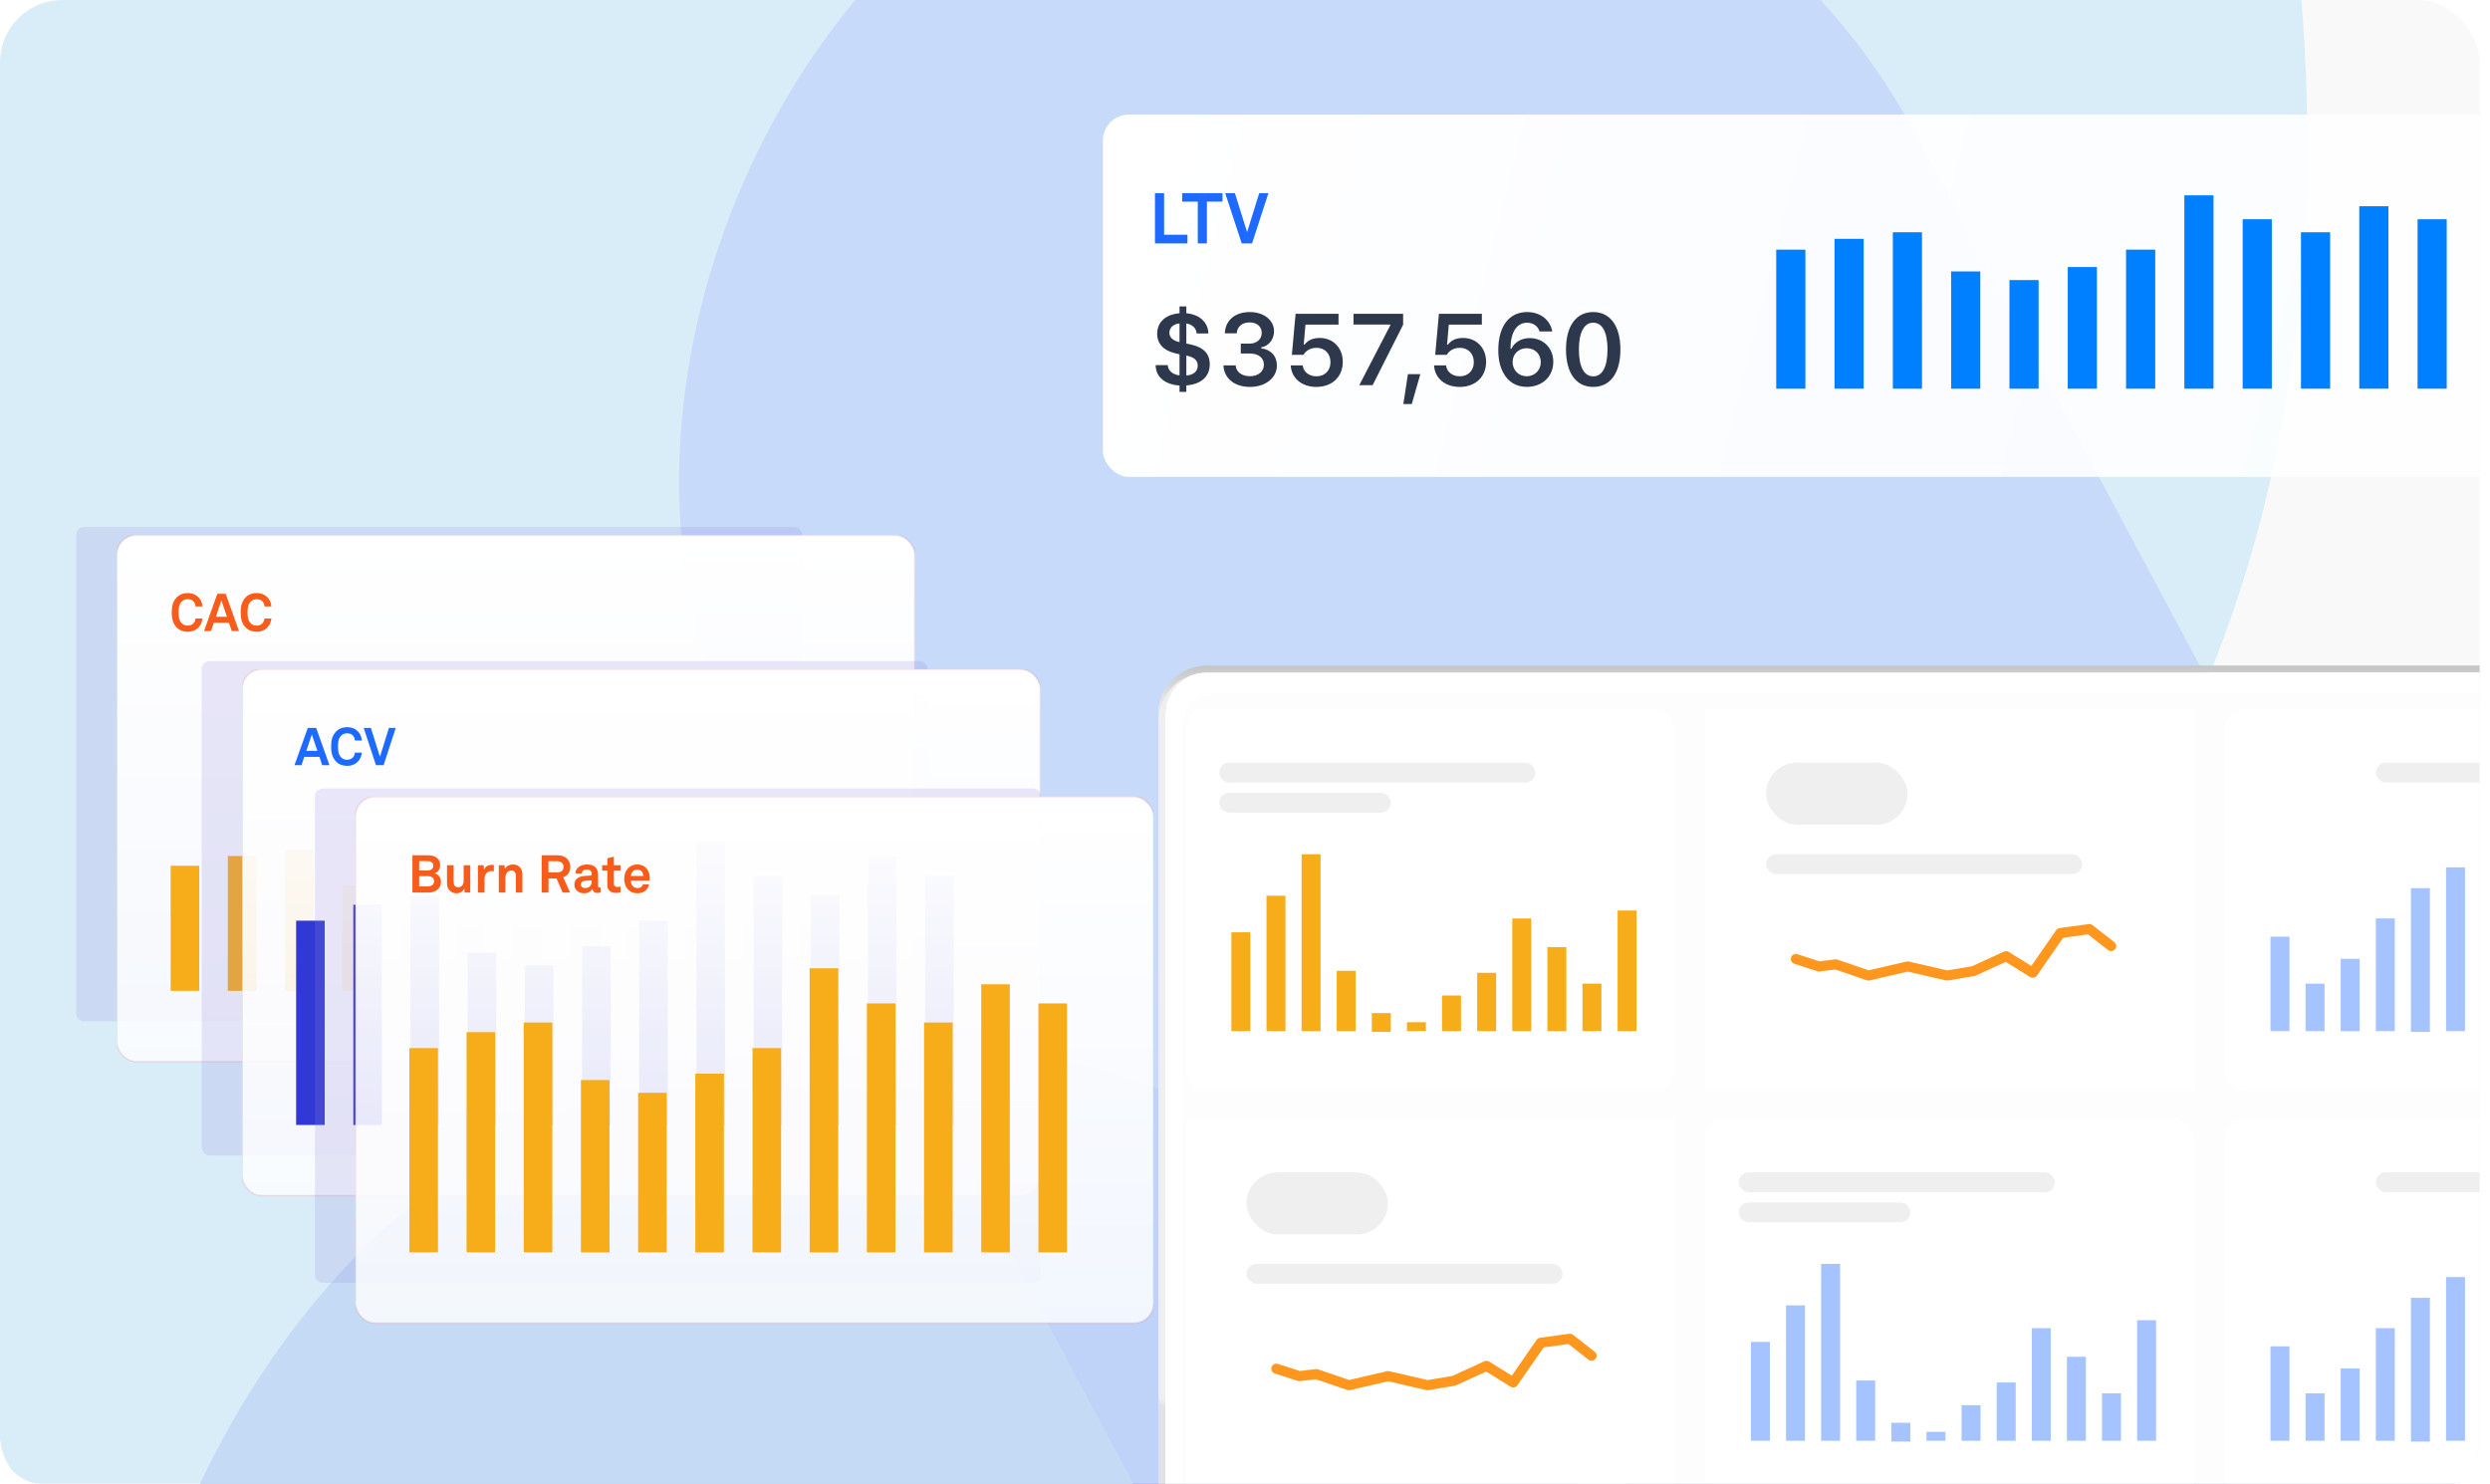 <svg width="490" height="292" viewBox="0 0 490 292" fill="none" xmlns="http://www.w3.org/2000/svg">
<g clip-path="url(#clip0_9261_55686)">
<g clip-path="url(#clip1_9261_55686)">
<rect width="488" height="349.056" rx="8.472" fill="#F9F9F9"/>
<g filter="url(#filter0_f_9261_55686)">
<rect x="109.429" y="559.823" width="300.128" height="303.816" rx="148.664" transform="rotate(-118.137 109.429 559.823)" fill="#4555D3" fill-opacity="0.54"/>
</g>
<g filter="url(#filter1_f_9261_55686)">
<rect x="305.15" y="445.55" width="465.988" height="260.996" rx="130.498" transform="rotate(-118.137 305.15 445.55)" fill="#635EFF" fill-opacity="0.6"/>
</g>
<g filter="url(#filter2_f_9261_55686)">
<rect width="570.073" height="628.011" rx="285.037" transform="matrix(-0.867 -0.498 0.501 -0.865 250.515 454.903)" fill="#D0EAF8" fill-opacity="0.8"/>
</g>
<g filter="url(#filter3_f_9261_55686)">
<rect x="15" y="103.711" width="142.857" height="97.281" rx="1.532" fill="#9387DF" fill-opacity="0.2"/>
</g>
<g clip-path="url(#clip2_9261_55686)">
<rect x="22.973" y="105.318" width="157.049" height="103.6" rx="3.83" fill="url(#paint0_linear_9261_55686)" stroke="#C92424" stroke-opacity="0.12" stroke-width="0.323"/>
<path d="M162.995 164.988H157.368V194.996H162.995V164.988Z" fill="#F7AD1A"/>
<path d="M151.743 162.679H146.117V194.995H151.743V162.679Z" fill="#F7AD1A"/>
<path d="M140.49 167.293H134.864V194.992H140.49V167.293Z" fill="#F7AD1A"/>
<path d="M129.236 164.988H123.61V194.996H129.236V164.988Z" fill="#F7AD1A"/>
<path d="M117.982 160.755H112.355V194.995H117.982V160.755Z" fill="#F7AD1A"/>
<path d="M106.729 170.371H101.103V194.993H106.729V170.371Z" fill="#F7AD1A"/>
<path d="M95.476 173.451H89.85V194.995H95.476V173.451Z" fill="#F7AD1A"/>
<path d="M84.223 175.758H78.596V194.994H84.223V175.758Z" fill="#F7AD1A"/>
<path d="M72.968 174.221H67.341V194.996H72.968V174.221Z" fill="#F7AD1A"/>
<path d="M61.714 167.293H56.087V194.992H61.714V167.293Z" fill="#F7AD1A"/>
<path d="M50.463 168.449H44.836V194.994H50.463V168.449Z" fill="#F7AD1A"/>
<path d="M39.208 170.371H33.581V194.993H39.208V170.371Z" fill="#F7AD1A"/>
<path d="M36.976 124.329C36.139 124.329 35.373 124.081 34.804 123.512C34.018 122.715 33.791 121.712 33.791 120.512C33.791 119.312 34.018 118.319 34.815 117.523C35.394 116.943 36.159 116.706 36.976 116.706C38.559 116.706 39.738 117.792 39.842 119.333H38.476C38.414 118.443 37.845 117.916 36.935 117.916C36.47 117.916 36.035 118.092 35.745 118.402C35.259 118.919 35.146 119.581 35.146 120.512C35.146 121.443 35.259 122.105 35.745 122.632C36.035 122.943 36.439 123.119 36.935 123.119C37.794 123.119 38.373 122.601 38.476 121.722H39.842C39.676 123.325 38.476 124.329 36.976 124.329ZM45.603 124.184L45.055 122.55H42.076L41.528 124.184H40.152L42.769 116.85H44.414L47.031 124.184H45.603ZM42.479 121.37H44.652L43.566 118.154L42.479 121.37ZM50.542 124.329C49.705 124.329 48.939 124.081 48.37 123.512C47.584 122.715 47.356 121.712 47.356 120.512C47.356 119.312 47.584 118.319 48.38 117.523C48.96 116.943 49.725 116.706 50.542 116.706C52.125 116.706 53.304 117.792 53.407 119.333H52.042C51.98 118.443 51.411 117.916 50.501 117.916C50.035 117.916 49.601 118.092 49.311 118.402C48.825 118.919 48.712 119.581 48.712 120.512C48.712 121.443 48.825 122.105 49.311 122.632C49.601 122.943 50.005 123.119 50.501 123.119C51.359 123.119 51.939 122.601 52.042 121.722H53.407C53.242 123.325 52.042 124.329 50.542 124.329Z" fill="#F75C1A"/>
</g>
<g filter="url(#filter4_f_9261_55686)">
<rect x="39.691" y="130.105" width="142.857" height="97.281" rx="1.532" fill="#9387DF" fill-opacity="0.2"/>
</g>
<g clip-path="url(#clip3_9261_55686)">
<rect x="47.664" y="131.712" width="157.049" height="103.6" rx="3.83" fill="url(#paint1_linear_9261_55686)" stroke="#C92424" stroke-opacity="0.12" stroke-width="0.323"/>
<path d="M187.686 172.396H182.059V221.389H187.686V172.396Z" fill="#3238D6"/>
<path d="M176.434 168.627H170.808V221.388H176.434V168.627Z" fill="#3238D6"/>
<path d="M165.181 176.16H159.554V221.384H165.181V176.16Z" fill="#3238D6"/>
<path d="M153.927 172.396H148.3V221.389H153.927V172.396Z" fill="#3238D6"/>
<path d="M142.672 165.486H137.046V221.388H142.672V165.486Z" fill="#3238D6"/>
<path d="M131.42 181.186H125.793V221.385H131.42V181.186Z" fill="#3238D6"/>
<path d="M120.167 186.214H114.54V221.388H120.167V186.214Z" fill="#3238D6"/>
<path d="M108.914 189.981H103.287V221.386H108.914V189.981Z" fill="#3238D6"/>
<path d="M97.659 187.471H92.032V221.389H97.659V187.471Z" fill="#3238D6"/>
<path d="M86.405 176.16H80.778V221.384H86.405V176.16Z" fill="#3238D6"/>
<path d="M75.153 178.047H69.527V221.387H75.153V178.047Z" fill="#3238D6"/>
<path d="M63.899 181.186H58.272V221.385H63.899V181.186Z" fill="#3238D6"/>
<path d="M63.405 150.578L62.857 148.943H59.878L59.33 150.578H57.954L60.571 143.244H62.215L64.832 150.578H63.405ZM60.281 147.764H62.453L61.367 144.547L60.281 147.764ZM68.344 150.722C67.506 150.722 66.741 150.474 66.172 149.905C65.386 149.109 65.158 148.106 65.158 146.906C65.158 145.706 65.386 144.713 66.182 143.916C66.761 143.337 67.527 143.099 68.344 143.099C69.927 143.099 71.106 144.185 71.209 145.726H69.844C69.782 144.837 69.213 144.309 68.303 144.309C67.837 144.309 67.403 144.485 67.113 144.796C66.627 145.313 66.513 145.975 66.513 146.906C66.513 147.837 66.627 148.499 67.113 149.026C67.403 149.336 67.806 149.512 68.303 149.512C69.161 149.512 69.74 148.995 69.844 148.116H71.209C71.044 149.719 69.844 150.722 68.344 150.722ZM71.572 143.244H72.989L74.768 148.933L76.536 143.244H77.881L75.492 150.578H73.981L71.572 143.244Z" fill="#1E6AFF"/>
</g>
<g filter="url(#filter5_f_9261_55686)">
<rect x="61.977" y="155.173" width="142.857" height="97.281" rx="1.532" fill="#9387DF" fill-opacity="0.2"/>
</g>
<g clip-path="url(#clip4_9261_55686)">
<rect x="69.95" y="156.78" width="157.049" height="103.6" rx="3.83" fill="url(#paint2_linear_9261_55686)" stroke="#C92424" stroke-opacity="0.12" stroke-width="0.323"/>
<path d="M209.972 197.465H204.345V246.457H209.972V197.465Z" fill="#F7AD1A"/>
<path d="M198.72 193.695H193.094V246.456H198.72V193.695Z" fill="#F7AD1A"/>
<path d="M187.467 201.228H181.841V246.452H187.467V201.228Z" fill="#F7AD1A"/>
<path d="M176.213 197.465H170.587V246.457H176.213V197.465Z" fill="#F7AD1A"/>
<path d="M164.959 190.555H159.332V246.457H164.959V190.555Z" fill="#F7AD1A"/>
<path d="M153.706 206.254H148.08V246.453H153.706V206.254Z" fill="#F7AD1A"/>
<path d="M142.453 211.282H136.826V246.457H142.453V211.282Z" fill="#F7AD1A"/>
<path d="M131.2 215.049H125.573V246.455H131.2V215.049Z" fill="#F7AD1A"/>
<path d="M119.945 212.54H114.318V246.458H119.945V212.54Z" fill="#F7AD1A"/>
<path d="M108.691 201.228H103.064V246.452H108.691V201.228Z" fill="#F7AD1A"/>
<path d="M97.44 203.115H91.813V246.455H97.44V203.115Z" fill="#F7AD1A"/>
<path d="M86.185 206.254H80.558V246.453H86.185V206.254Z" fill="#F7AD1A"/>
<path d="M81.161 175.646V168.312H84.264C85.588 168.312 86.622 168.964 86.622 170.267C86.622 170.919 86.27 171.633 85.526 171.85C86.394 172.108 86.777 172.801 86.777 173.536C86.777 174.88 85.722 175.646 84.284 175.646H81.161ZM82.485 174.446H84.109C84.74 174.446 85.422 174.187 85.422 173.443C85.422 172.688 84.874 172.419 84.15 172.419H82.485V174.446ZM82.485 171.302H84.14C84.75 171.302 85.267 171.043 85.267 170.371C85.267 169.667 84.719 169.46 84.109 169.46H82.485V171.302ZM89.827 175.791C88.751 175.791 87.965 175.015 87.965 173.867V170.267H89.258V173.567C89.258 174.198 89.558 174.601 90.189 174.601C90.934 174.601 91.244 173.991 91.244 173.215V170.267H92.537V175.646H91.43L91.368 174.839C91.141 175.449 90.51 175.791 89.827 175.791ZM94.047 175.646V170.267H95.175L95.257 171.157C95.506 170.474 96.147 170.195 96.778 170.195C96.912 170.195 97.047 170.205 97.181 170.226V171.467C97.078 171.436 96.923 171.415 96.767 171.415C95.805 171.415 95.35 172.036 95.35 173.039V175.646H94.047ZM98.158 175.646V170.267H99.286L99.348 170.971C99.668 170.391 100.33 170.122 100.951 170.122C102.099 170.122 102.803 170.919 102.803 172.046V175.646H101.51V172.346C101.51 171.715 101.21 171.322 100.61 171.322C99.803 171.322 99.451 172.036 99.451 172.874V175.646H98.158ZM106.595 168.312H109.688C111.436 168.312 112.233 169.409 112.233 170.588C112.233 171.57 111.685 172.346 110.836 172.646L112.181 175.646H110.712L109.523 172.874H107.94V175.646H106.595V168.312ZM109.678 171.674C110.464 171.674 110.898 171.26 110.898 170.567C110.898 169.978 110.464 169.481 109.688 169.481H107.93V171.674H109.678ZM114.973 175.791C113.691 175.791 113.029 174.984 113.029 174.105C113.029 173.122 113.753 172.47 114.953 172.388L116.432 172.284V171.974C116.432 171.467 116.163 171.115 115.48 171.115C114.849 171.115 114.529 171.395 114.498 171.891H113.246C113.246 170.867 114.167 170.122 115.501 170.122C116.887 170.122 117.694 170.764 117.694 172.15V174.312C117.694 174.56 117.808 174.653 118.025 174.653C118.087 174.653 118.149 174.643 118.19 174.632V175.584C118.025 175.677 117.839 175.729 117.549 175.729C116.99 175.729 116.649 175.408 116.566 174.943C116.318 175.377 115.739 175.791 114.973 175.791ZM115.149 174.756C116.029 174.756 116.432 174.177 116.432 173.474V173.236L115.191 173.329C114.674 173.37 114.291 173.567 114.291 174.053C114.291 174.467 114.611 174.756 115.149 174.756ZM121.22 175.718C120.134 175.718 119.513 175.17 119.513 174.136V171.333H118.489V170.267H119.513V168.902L120.806 168.581V170.267H122.109V171.333H120.806V173.95C120.806 174.363 121.075 174.539 121.489 174.539C121.758 174.539 121.954 174.508 122.12 174.467V175.584C121.84 175.687 121.53 175.718 121.22 175.718ZM125.445 175.791C124.68 175.791 124.111 175.532 123.676 175.129C123.128 174.612 122.838 173.836 122.838 172.957C122.838 172.098 123.128 171.322 123.666 170.805C124.08 170.402 124.638 170.122 125.383 170.122C126.934 170.122 127.865 171.208 127.865 172.812C127.865 173.019 127.855 173.205 127.834 173.329H124.131C124.131 174.063 124.607 174.767 125.424 174.767C126.014 174.767 126.417 174.467 126.51 174.043H127.721C127.565 175.098 126.603 175.791 125.445 175.791ZM124.142 172.388H126.572C126.572 171.591 126.107 171.146 125.414 171.146C124.711 171.146 124.193 171.653 124.142 172.388Z" fill="#F75C1A"/>
</g>
<g filter="url(#filter6_d_9261_55686)">
<path d="M514.784 106.353H219.007C213.707 106.353 209.41 110.59 209.41 115.821V313.667H210.782V114.462C210.782 114.044 210.816 113.631 210.877 113.231C210.898 113.098 210.92 112.965 210.95 112.831C210.976 112.702 211.006 112.569 211.04 112.44C211.075 112.311 211.109 112.182 211.152 112.057C211.492 110.982 212.055 110.001 212.787 109.166C212.873 109.067 212.959 108.973 213.053 108.878C213.096 108.831 213.144 108.788 213.191 108.74C213.608 108.327 214.073 107.962 214.572 107.643C214.74 107.54 214.908 107.437 215.084 107.347C215.256 107.252 215.437 107.166 215.617 107.084C215.738 107.032 215.863 106.981 215.983 106.934C216.912 106.572 217.927 106.374 218.99 106.374H514.767C516.178 106.374 517.512 106.727 518.677 107.351C518.849 107.445 519.021 107.544 519.189 107.648C519.409 107.79 519.624 107.94 519.83 108.099C519.933 108.181 520.037 108.263 520.131 108.349C520.282 108.478 520.424 108.607 520.562 108.745C520.609 108.792 520.656 108.835 520.699 108.882C520.789 108.977 520.88 109.072 520.966 109.17C522.213 110.59 522.971 112.44 522.971 114.466V313.667H524.36V115.223C524.05 110.272 519.882 106.353 514.784 106.353Z" fill="url(#paint3_linear_9261_55686)"/>
<path d="M209.39 114.468C209.39 109.242 213.687 105 218.987 105H514.764C520.064 105 524.362 109.237 524.362 114.468V115.225C524.052 110.274 519.883 106.355 514.786 106.355H219.009C213.709 106.355 209.411 110.592 209.411 115.823L209.39 114.468Z" fill="url(#paint4_linear_9261_55686)"/>
<path d="M522.966 114.51V308.123H210.778V114.51C210.778 110.023 214.46 106.371 218.986 106.371H514.763C519.288 106.371 522.971 110.023 522.971 114.51H522.966Z" fill="white"/>
<path d="M514.125 110.468H219.618C216.663 110.468 214.268 112.864 214.268 115.819V297.996C214.268 300.951 216.663 303.346 219.618 303.346H514.125C517.08 303.346 519.475 300.951 519.475 297.996V115.819C519.475 112.864 517.08 110.468 514.125 110.468Z" fill="#F5F6F7"/>
<g clip-path="url(#clip5_9261_55686)">
<rect x="210.782" y="109.606" width="308.695" height="195.302" rx="6.477" fill="white" fill-opacity="0.8"/>
<g clip-path="url(#clip6_9261_55686)">
<rect x="214.74" y="113.564" width="96.302" height="75.195" rx="3.958" fill="white"/>
<path d="M223.763 157.487L227.496 157.487L227.496 176.933L223.763 176.933L223.763 157.487Z" fill="#F7AD1A"/>
<path d="M230.67 150.285L234.402 150.285L234.402 176.926L230.67 176.926L230.67 150.285Z" fill="#F7AD1A"/>
<path d="M237.58 142.122L241.312 142.122L241.312 176.93L237.58 176.93L237.58 142.122Z" fill="#F7AD1A"/>
<path d="M244.487 165.066L248.219 165.066L248.219 176.928L244.487 176.928L244.487 165.066Z" fill="#F7AD1A"/>
<path d="M251.397 177.086L255.13 177.086L255.13 173.392L251.397 173.392L251.397 177.086Z" fill="#F7AD1A"/>
<path d="M258.312 175.182L262.044 175.182L262.044 176.932L258.312 176.932L258.312 175.182Z" fill="#F7AD1A"/>
<path d="M265.218 169.932L268.951 169.932L268.951 176.932L265.218 176.932L265.218 169.932Z" fill="#F7AD1A"/>
<path d="M272.128 165.458L275.861 165.458L275.861 176.931L272.128 176.931L272.128 165.458Z" fill="#F7AD1A"/>
<path d="M279.035 154.766L282.768 154.766L282.768 176.935L279.035 176.935L279.035 154.766Z" fill="#F7AD1A"/>
<path d="M285.946 160.4L289.678 160.4L289.678 176.929L285.946 176.929L285.946 160.4Z" fill="#F7AD1A"/>
<path d="M292.852 167.595L296.585 167.595L296.585 176.929L292.852 176.929L292.852 167.595Z" fill="#F7AD1A"/>
<path d="M299.763 153.206L303.495 153.206L303.495 176.93L299.763 176.93L299.763 153.206Z" fill="#F7AD1A"/>
<rect x="221.374" y="124.107" width="62.209" height="3.904" rx="1.952" fill="#EFEFEF"/>
<rect x="221.374" y="130.037" width="33.762" height="3.904" rx="1.952" fill="#EFEFEF"/>
<rect width="96.302" height="75.195" transform="translate(316.979 113.564)" fill="white"/>
<path d="M334.845 162.745L339.381 164.209L342.716 163.808L349.12 165.998L356.858 164.209L364.597 165.998L369.8 165.122L376.204 162.188L381.467 165.45L386.877 157.64L392.614 156.855L396.883 160.196" stroke="#FF971E" stroke-width="1.979" stroke-linecap="round" stroke-linejoin="round"/>
<rect x="328.983" y="124.107" width="27.835" height="12.212" rx="6.106" fill="#EFEFEF"/>
<rect x="328.983" y="142.122" width="62.209" height="3.904" rx="1.952" fill="#EFEFEF"/>
<rect x="419.217" y="113.564" width="96.302" height="75.195" rx="3.958" fill="white"/>
<path d="M428.245 158.347L431.977 158.347L431.977 176.934L428.245 176.934L428.245 158.347Z" fill="#1E6AFF" fill-opacity="0.4"/>
<path d="M435.151 167.599L438.883 167.599L438.883 176.932L435.151 176.932L435.151 167.599Z" fill="#1E6AFF" fill-opacity="0.4"/>
<path d="M442.061 162.717L445.793 162.717L445.793 176.941L442.061 176.941L442.061 162.717Z" fill="#1E6AFF" fill-opacity="0.4"/>
<path d="M448.976 154.762L452.708 154.762L452.708 176.929L448.976 176.929L448.976 154.762Z" fill="#1E6AFF" fill-opacity="0.4"/>
<path d="M455.887 177.09L459.619 177.09L459.619 148.801L455.887 148.801L455.887 177.09Z" fill="#1E6AFF" fill-opacity="0.4"/>
<path d="M462.793 144.71L466.525 144.71L466.525 176.933L462.793 176.933L462.793 144.71Z" fill="#1E6AFF" fill-opacity="0.4"/>
<path d="M469.7 140.621L473.432 140.621L473.432 176.935L469.7 176.935L469.7 140.621Z" fill="#1E6AFF" fill-opacity="0.4"/>
<path d="M476.61 146.895L480.342 146.895L480.342 176.936L476.61 176.936L476.61 146.895Z" fill="#1E6AFF" fill-opacity="0.4"/>
<path d="M483.517 154.762L487.249 154.762L487.249 176.93L483.517 176.93L483.517 154.762Z" fill="#1E6AFF" fill-opacity="0.4"/>
<rect x="448.976" y="124.107" width="62.209" height="3.904" rx="1.952" fill="#EFEFEF"/>
<rect x="476.61" y="130.037" width="33.762" height="3.904" rx="1.952" fill="#EFEFEF"/>
</g>
<g clip-path="url(#clip7_9261_55686)">
<rect width="96.302" height="75.195" transform="translate(214.74 194.184)" fill="white"/>
<path d="M232.61 243.365L237.147 244.829L240.482 244.429L246.886 246.618L254.624 244.829L262.362 246.618L267.565 245.742L273.969 242.809L279.232 246.071L284.642 238.261L290.379 237.476L294.649 240.816" stroke="#FF971E" stroke-width="1.979" stroke-linecap="round" stroke-linejoin="round"/>
<rect x="226.744" y="204.736" width="27.835" height="12.212" rx="6.106" fill="#EFEFEF"/>
<rect x="226.744" y="222.75" width="62.209" height="3.904" rx="1.952" fill="#EFEFEF"/>
<rect x="316.979" y="194.184" width="96.302" height="75.195" rx="3.958" fill="white"/>
<path d="M326.002 238.1L329.734 238.1L329.734 257.546L326.002 257.546L326.002 238.1Z" fill="#1E6AFF" fill-opacity="0.4"/>
<path d="M332.909 230.914L336.641 230.914L336.641 257.555L332.909 257.555L332.909 230.914Z" fill="#1E6AFF" fill-opacity="0.4"/>
<path d="M339.819 222.742L343.551 222.742L343.551 257.551L339.819 257.551L339.819 222.742Z" fill="#1E6AFF" fill-opacity="0.4"/>
<path d="M346.725 245.687L350.458 245.687L350.458 257.549L346.725 257.549L346.725 245.687Z" fill="#1E6AFF" fill-opacity="0.4"/>
<path d="M353.644 257.707L357.376 257.707L357.376 254.013L353.644 254.013L353.644 257.707Z" fill="#1E6AFF" fill-opacity="0.4"/>
<path d="M360.551 255.803L364.283 255.803L364.283 257.553L360.551 257.553L360.551 255.803Z" fill="#1E6AFF" fill-opacity="0.4"/>
<path d="M367.457 250.553L371.189 250.553L371.189 257.553L367.457 257.553L367.457 250.553Z" fill="#1E6AFF" fill-opacity="0.4"/>
<path d="M374.367 246.079L378.099 246.079L378.099 257.552L374.367 257.552L374.367 246.079Z" fill="#1E6AFF" fill-opacity="0.4"/>
<path d="M381.274 235.387L385.006 235.387L385.006 257.556L381.274 257.556L381.274 235.387Z" fill="#1E6AFF" fill-opacity="0.4"/>
<path d="M388.185 241.021L391.917 241.021L391.917 257.55L388.185 257.55L388.185 241.021Z" fill="#1E6AFF" fill-opacity="0.4"/>
<path d="M395.091 248.216L398.823 248.216L398.823 257.55L395.091 257.55L395.091 248.216Z" fill="#1E6AFF" fill-opacity="0.4"/>
<path d="M402.001 233.827L405.734 233.827L405.734 257.551L402.001 257.551L402.001 233.827Z" fill="#1E6AFF" fill-opacity="0.4"/>
<rect x="323.609" y="204.736" width="62.209" height="3.904" rx="1.952" fill="#EFEFEF"/>
<rect x="323.609" y="210.666" width="33.762" height="3.904" rx="1.952" fill="#EFEFEF"/>
<rect x="419.217" y="194.184" width="96.302" height="75.195" rx="3.958" fill="white"/>
<path d="M428.245 238.968L431.977 238.968L431.977 257.555L428.245 257.555L428.245 238.968Z" fill="#1E6AFF" fill-opacity="0.4"/>
<path d="M435.151 248.219L438.884 248.219L438.884 257.553L435.151 257.553L435.151 248.219Z" fill="#1E6AFF" fill-opacity="0.4"/>
<path d="M442.061 243.329L445.794 243.329L445.794 257.553L442.061 257.553L442.061 243.329Z" fill="#1E6AFF" fill-opacity="0.4"/>
<path d="M448.976 235.391L452.709 235.391L452.709 257.558L448.976 257.558L448.976 235.391Z" fill="#1E6AFF" fill-opacity="0.4"/>
<path d="M455.887 257.711L459.619 257.711L459.619 229.422L455.887 229.422L455.887 257.711Z" fill="#1E6AFF" fill-opacity="0.4"/>
<path d="M462.793 225.331L466.526 225.331L466.526 257.554L462.793 257.554L462.793 225.331Z" fill="#1E6AFF" fill-opacity="0.4"/>
<path d="M469.7 221.242L473.432 221.242L473.432 257.556L469.7 257.556L469.7 221.242Z" fill="#1E6AFF" fill-opacity="0.4"/>
<path d="M476.61 227.516L480.342 227.516L480.342 257.557L476.61 257.557L476.61 227.516Z" fill="#1E6AFF" fill-opacity="0.4"/>
<path d="M483.517 235.391L487.249 235.391L487.249 257.559L483.517 257.559L483.517 235.391Z" fill="#1E6AFF" fill-opacity="0.4"/>
<rect x="448.976" y="204.736" width="62.209" height="3.904" rx="1.952" fill="#EFEFEF"/>
<rect x="476.61" y="210.666" width="33.762" height="3.904" rx="1.952" fill="#EFEFEF"/>
</g>
<g clip-path="url(#clip8_9261_55686)">
<rect x="214.74" y="274.803" width="96.302" height="75.195" rx="3.958" fill="white"/>
<rect x="221.374" y="285.346" width="62.209" height="3.904" rx="1.952" fill="#EFEFEF"/>
<rect x="221.374" y="291.276" width="33.762" height="3.904" rx="1.952" fill="#EFEFEF"/>
<rect width="96.302" height="75.195" transform="translate(316.979 274.803)" fill="white"/>
<rect x="328.983" y="285.346" width="27.835" height="12.212" rx="6.106" fill="#EFEFEF"/>
<rect x="419.217" y="274.803" width="96.302" height="75.195" rx="3.958" fill="white"/>
<rect x="448.976" y="285.346" width="62.209" height="3.904" rx="1.952" fill="#EFEFEF"/>
<rect x="476.61" y="291.276" width="33.762" height="3.904" rx="1.952" fill="#EFEFEF"/>
</g>
</g>
</g>
<g filter="url(#filter7_d_9261_55686)">
<rect x="210" y="15" width="279.048" height="71.306" rx="5.129" fill="url(#paint5_linear_9261_55686)"/>
<path d="M220.249 30.466H222.048V38.651H226.635V40.352H220.249V30.466ZM228.672 32.139H225.605V30.466H233.539V32.139H230.471V40.352H228.672V32.139ZM234.07 30.466H235.981L238.379 38.135L240.763 30.466H242.576L239.355 40.352H237.319L234.07 30.466Z" fill="#1E6AFF"/>
<path d="M226.423 69.572H225.081V68.317C222.182 68.142 220.393 66.606 220.383 64.31H222.756C222.844 65.399 223.729 66.177 225.081 66.323V62.18L224.147 61.956C221.9 61.402 220.684 60.079 220.684 58.134C220.684 55.838 222.338 54.331 225.081 54.097V52.755H226.423V54.097C229.02 54.331 230.713 55.887 230.761 58.075H228.437C228.407 57.073 227.59 56.276 226.423 56.12V60.059L227.386 60.264C229.857 60.838 231.034 62.092 231.034 64.145C231.034 66.557 229.351 68.064 226.423 68.308V69.572ZM228.66 64.397C228.66 63.357 227.96 62.734 226.423 62.433V66.343C227.843 66.255 228.66 65.545 228.66 64.397ZM223.087 57.929C223.087 58.863 223.778 59.505 225.081 59.777V56.111C223.923 56.179 223.087 56.937 223.087 57.929ZM237.132 62.024V60.079H238.844C240.274 60.079 241.256 59.213 241.256 57.959C241.256 56.714 240.313 55.906 238.844 55.906C237.395 55.906 236.432 56.723 236.335 58.046H233.99C234.117 55.468 236.004 53.864 238.922 53.864C241.645 53.864 243.678 55.459 243.678 57.608C243.678 59.252 242.696 60.507 241.139 60.838V61.003C243.056 61.227 244.242 62.53 244.242 64.397C244.242 66.81 241.986 68.599 238.932 68.599C235.907 68.599 233.845 66.927 233.718 64.359H236.121C236.228 65.662 237.336 66.489 238.951 66.489C240.556 66.489 241.684 65.565 241.684 64.242C241.684 62.87 240.624 62.024 238.893 62.024H237.132ZM252.004 68.599C249.096 68.599 247.082 66.829 246.966 64.359H249.32C249.475 65.652 250.574 66.508 252.024 66.508C253.667 66.508 254.786 65.399 254.786 63.726C254.786 62.044 253.658 60.906 252.043 60.906C250.885 60.906 249.981 61.421 249.465 62.287H247.189L247.919 54.214H256.371V56.334H249.864L249.524 60.273H249.689C250.312 59.437 251.304 58.96 252.656 58.96C255.321 58.96 257.208 60.915 257.208 63.668C257.208 66.596 255.117 68.599 252.004 68.599ZM260.456 68.249L266.555 56.48V56.325H259.318V54.214H269.084V56.354L263.083 68.249H260.456ZM270.786 71.965H269.123L270.027 66.09H272.469L270.786 71.965ZM280.211 68.599C277.303 68.599 275.289 66.829 275.173 64.359H277.527C277.682 65.652 278.781 66.508 280.231 66.508C281.874 66.508 282.993 65.399 282.993 63.726C282.993 62.044 281.865 60.906 280.25 60.906C279.093 60.906 278.188 61.421 277.672 62.287H275.396L276.126 54.214H284.578V56.334H278.071L277.731 60.273H277.896C278.519 59.437 279.511 58.96 280.863 58.96C283.528 58.96 285.415 60.915 285.415 63.668C285.415 66.596 283.324 68.599 280.211 68.599ZM293.42 68.59C291.358 68.59 289.733 67.617 288.8 65.818C288.148 64.67 287.808 63.172 287.808 61.382C287.808 56.665 289.918 53.864 293.498 53.864C296.056 53.864 298.02 55.381 298.439 57.686H295.929C295.618 56.626 294.684 55.965 293.478 55.965C291.426 55.965 290.21 57.881 290.21 61.09H290.375C291.037 59.758 292.36 58.99 294.013 58.99C296.678 58.99 298.633 60.964 298.633 63.658C298.633 66.547 296.474 68.59 293.42 68.59ZM293.391 66.499C294.966 66.499 296.172 65.302 296.172 63.736C296.172 62.131 295.015 60.983 293.41 60.983C291.805 60.983 290.628 62.131 290.628 63.697C290.628 65.292 291.825 66.499 293.391 66.499ZM306.492 68.599C303.127 68.599 301.133 65.876 301.133 61.217C301.133 56.577 303.156 53.864 306.492 53.864C309.819 53.864 311.842 56.577 311.842 61.236C311.842 65.876 309.848 68.599 306.492 68.599ZM306.492 66.518C308.272 66.518 309.303 64.67 309.303 61.217C309.303 57.783 308.253 55.955 306.492 55.955C304.732 55.955 303.672 57.793 303.672 61.217C303.672 64.67 304.712 66.518 306.492 66.518Z" fill="#2E384D"/>
<path d="M474.45 35.606H468.713V68.95H474.45V35.606Z" fill="#0080FF"/>
<path d="M462.978 33.04H457.241V68.949H462.978V33.04Z" fill="#0080FF"/>
<path d="M451.505 38.167H445.768V68.946H451.505V38.167Z" fill="#0080FF"/>
<path d="M440.031 35.606H434.294V68.95H440.031V35.606Z" fill="#0080FF"/>
<path d="M428.556 30.903H422.819V68.949H428.556V30.903Z" fill="#0080FF"/>
<path d="M417.083 41.588H411.346V68.947H417.083V41.588Z" fill="#0080FF"/>
<path d="M405.61 45.01H399.873V68.949H405.61V45.01Z" fill="#0080FF"/>
<path d="M394.136 47.574H388.4V68.948H394.136V47.574Z" fill="#0080FF"/>
<path d="M382.661 45.866H376.925V68.95H382.661V45.866Z" fill="#0080FF"/>
<path d="M371.187 38.167H365.451V68.946H371.187V38.167Z" fill="#0080FF"/>
<path d="M359.716 39.452H353.979V68.948H359.716V39.452Z" fill="#0080FF"/>
<path d="M348.241 41.588H342.504V68.947H348.241V41.588Z" fill="#0080FF"/>
</g>
</g>
</g>
<defs>
<filter id="filter0_f_9261_55686" x="-276.413" y="-92.652" width="898.062" height="897.017" filterUnits="userSpaceOnUse" color-interpolation-filters="sRGB">
<feFlood flood-opacity="0" result="BackgroundImageFix"/>
<feBlend mode="normal" in="SourceGraphic" in2="BackgroundImageFix" result="shape"/>
<feGaussianBlur stdDeviation="148.664" result="effect1_foregroundBlur_9261_55686"/>
</filter>
<filter id="filter1_f_9261_55686" x="-46.903" y="-220.753" width="714.509" height="798.607" filterUnits="userSpaceOnUse" color-interpolation-filters="sRGB">
<feFlood flood-opacity="0" result="BackgroundImageFix"/>
<feBlend mode="normal" in="SourceGraphic" in2="BackgroundImageFix" result="shape"/>
<feGaussianBlur stdDeviation="89.198" result="effect1_foregroundBlur_9261_55686"/>
</filter>
<filter id="filter2_f_9261_55686" x="-305.394" y="-434.126" width="932.153" height="951.054" filterUnits="userSpaceOnUse" color-interpolation-filters="sRGB">
<feFlood flood-opacity="0" result="BackgroundImageFix"/>
<feBlend mode="normal" in="SourceGraphic" in2="BackgroundImageFix" result="shape"/>
<feGaussianBlur stdDeviation="82.962" result="effect1_foregroundBlur_9261_55686"/>
</filter>
<filter id="filter3_f_9261_55686" x="-5.822" y="82.89" width="184.5" height="138.924" filterUnits="userSpaceOnUse" color-interpolation-filters="sRGB">
<feFlood flood-opacity="0" result="BackgroundImageFix"/>
<feBlend mode="normal" in="SourceGraphic" in2="BackgroundImageFix" result="shape"/>
<feGaussianBlur stdDeviation="10.411" result="effect1_foregroundBlur_9261_55686"/>
</filter>
<filter id="filter4_f_9261_55686" x="18.869" y="109.283" width="184.5" height="138.924" filterUnits="userSpaceOnUse" color-interpolation-filters="sRGB">
<feFlood flood-opacity="0" result="BackgroundImageFix"/>
<feBlend mode="normal" in="SourceGraphic" in2="BackgroundImageFix" result="shape"/>
<feGaussianBlur stdDeviation="10.411" result="effect1_foregroundBlur_9261_55686"/>
</filter>
<filter id="filter5_f_9261_55686" x="41.155" y="134.351" width="184.5" height="138.924" filterUnits="userSpaceOnUse" color-interpolation-filters="sRGB">
<feFlood flood-opacity="0" result="BackgroundImageFix"/>
<feBlend mode="normal" in="SourceGraphic" in2="BackgroundImageFix" result="shape"/>
<feGaussianBlur stdDeviation="10.411" result="effect1_foregroundBlur_9261_55686"/>
</filter>
<filter id="filter6_d_9261_55686" x="148.731" y="90.154" width="470.256" height="301.831" filterUnits="userSpaceOnUse" color-interpolation-filters="sRGB">
<feFlood flood-opacity="0" result="BackgroundImageFix"/>
<feColorMatrix in="SourceAlpha" type="matrix" values="0 0 0 0 0 0 0 0 0 0 0 0 0 0 0 0 0 0 127 0" result="hardAlpha"/>
<feOffset dx="18.557" dy="25.98"/>
<feGaussianBlur stdDeviation="20.413"/>
<feComposite in2="hardAlpha" operator="out"/>
<feColorMatrix type="matrix" values="0 0 0 0 0.461 0 0 0 0 0.298 0 0 0 0 0.925 0 0 0 0.25 0"/>
<feBlend mode="normal" in2="BackgroundImageFix" result="effect1_dropShadow_9261_55686"/>
<feBlend mode="normal" in="SourceGraphic" in2="effect1_dropShadow_9261_55686" result="shape"/>
</filter>
<filter id="filter7_d_9261_55686" x="174.83" y="-19.66" width="363.457" height="155.715" filterUnits="userSpaceOnUse" color-interpolation-filters="sRGB">
<feFlood flood-opacity="0" result="BackgroundImageFix"/>
<feColorMatrix in="SourceAlpha" type="matrix" values="0 0 0 0 0 0 0 0 0 0 0 0 0 0 0 0 0 0 127 0" result="hardAlpha"/>
<feOffset dx="7.034" dy="7.545"/>
<feGaussianBlur stdDeviation="21.102"/>
<feComposite in2="hardAlpha" operator="out"/>
<feColorMatrix type="matrix" values="0 0 0 0 0.31 0 0 0 0 0.322 0 0 0 0 0.906 0 0 0 0.3 0"/>
<feBlend mode="normal" in2="BackgroundImageFix" result="effect1_dropShadow_9261_55686"/>
<feBlend mode="normal" in="SourceGraphic" in2="effect1_dropShadow_9261_55686" result="shape"/>
</filter>
<linearGradient id="paint0_linear_9261_55686" x1="101.498" y1="105.318" x2="101.498" y2="208.918" gradientUnits="userSpaceOnUse">
<stop stop-color="white"/>
<stop offset="1" stop-color="white" stop-opacity="0.8"/>
</linearGradient>
<linearGradient id="paint1_linear_9261_55686" x1="126.189" y1="131.712" x2="126.189" y2="235.312" gradientUnits="userSpaceOnUse">
<stop stop-color="white"/>
<stop offset="1" stop-color="white" stop-opacity="0.8"/>
</linearGradient>
<linearGradient id="paint2_linear_9261_55686" x1="148.475" y1="156.78" x2="148.475" y2="260.38" gradientUnits="userSpaceOnUse">
<stop stop-color="white"/>
<stop offset="1" stop-color="white" stop-opacity="0.8"/>
</linearGradient>
<linearGradient id="paint3_linear_9261_55686" x1="328.67" y1="301.105" x2="327.564" y2="303.635" gradientUnits="userSpaceOnUse">
<stop stop-color="#EFEFEF"/>
<stop offset="0.31" stop-color="#E7E7E7"/>
<stop offset="0.45" stop-color="#E2E2E2"/>
</linearGradient>
<linearGradient id="paint4_linear_9261_55686" x1="366.876" y1="115.819" x2="366.876" y2="105" gradientUnits="userSpaceOnUse">
<stop stop-color="#EFEFEF"/>
<stop offset="0.31" stop-color="#E7E7E7"/>
<stop offset="0.45" stop-color="#E2E2E2"/>
<stop offset="1" stop-color="#C5C5C5"/>
</linearGradient>
<linearGradient id="paint5_linear_9261_55686" x1="210" y1="15" x2="495.785" y2="86.306" gradientUnits="userSpaceOnUse">
<stop stop-color="white"/>
<stop offset="1" stop-color="white" stop-opacity="0.85"/>
</linearGradient>
<clipPath id="clip0_9261_55686">
<rect width="490" height="292" rx="8" fill="white"/>
</clipPath>
<clipPath id="clip1_9261_55686">
<rect width="488" height="295" rx="12.2" fill="white"/>
</clipPath>
<clipPath id="clip2_9261_55686">
<rect width="157.052" height="104.055" fill="white" transform="translate(22.971 105.318)"/>
</clipPath>
<clipPath id="clip3_9261_55686">
<rect width="157.052" height="104.055" fill="white" transform="translate(47.662 131.712)"/>
</clipPath>
<clipPath id="clip4_9261_55686">
<rect width="157.052" height="104.055" fill="white" transform="translate(69.948 156.78)"/>
</clipPath>
<clipPath id="clip5_9261_55686">
<rect x="210.782" y="109.606" width="308.695" height="195.302" rx="6.477" fill="white"/>
</clipPath>
<clipPath id="clip6_9261_55686">
<rect width="300.78" height="75.195" fill="white" transform="translate(214.74 113.564)"/>
</clipPath>
<clipPath id="clip7_9261_55686">
<rect width="300.78" height="75.195" fill="white" transform="translate(214.74 194.184)"/>
</clipPath>
<clipPath id="clip8_9261_55686">
<rect width="300.78" height="75.195" fill="white" transform="translate(214.74 274.803)"/>
</clipPath>
</defs>
</svg>
